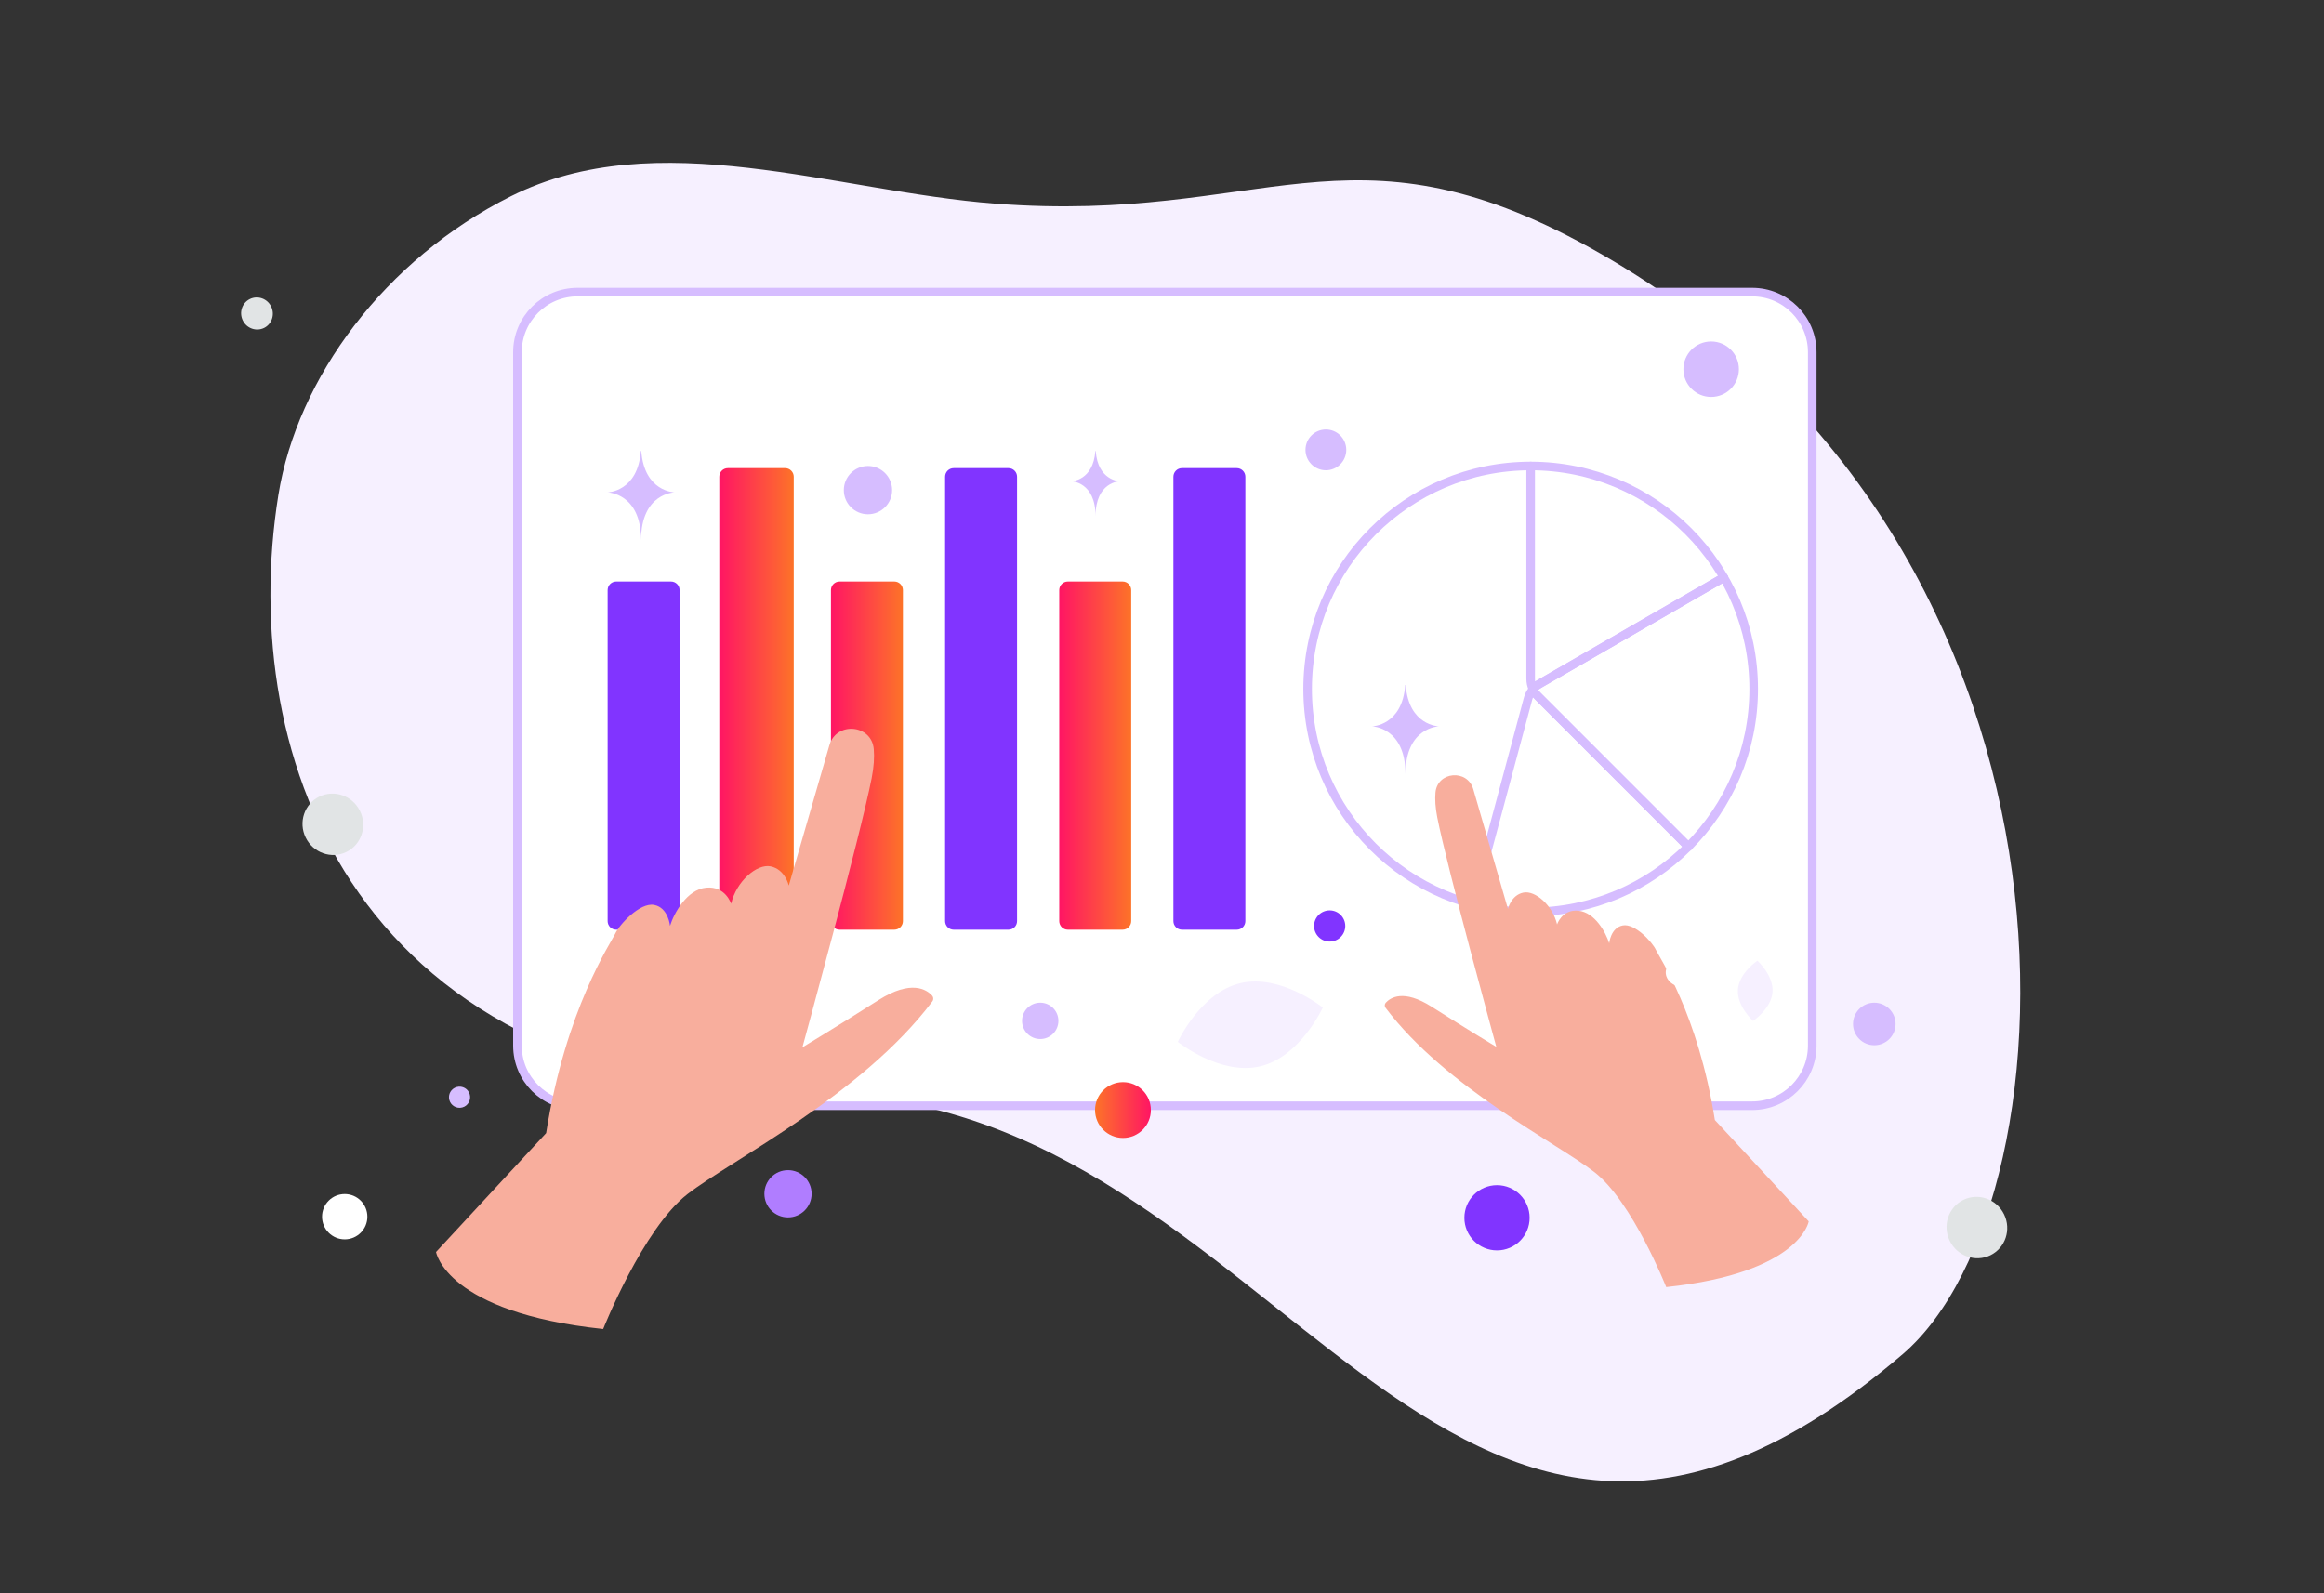<svg width="700" height="480" viewBox="0 0 700 480" fill="none" xmlns="http://www.w3.org/2000/svg">
<rect x="0" y="0" width="700" height="480" fill="#333333" stroke="none"/>
<g clip-path="url(#clip0_596_3284)">
<path d="M573.116 407.953C627.157 361.725 635.804 161.604 479.017 74.678C406.095 34.252 380.895 67.609 299.777 61.356C251.428 57.626 197.92 37.041 153.884 59.128C115.867 78.187 89.514 113.88 83.846 149.124C71.101 228.386 107.083 329.528 246.635 329.879C386.186 330.23 433.726 527.162 573.116 407.953Z" fill="#F6F0FF"/>
<path d="M527.746 88H173.965C163.963 88 155.855 96.108 155.855 106.109V315.015C155.855 325.016 163.963 333.124 173.965 333.124H527.746C537.747 333.124 545.855 325.016 545.855 315.015V106.109C545.855 96.108 537.747 88 527.746 88Z" fill="white" stroke="#D6BDFF" stroke-width="2.587"/>
<path d="M202.108 175.189H185.607C184.178 175.189 183.02 176.348 183.02 177.777V277.503C183.02 278.932 184.178 280.09 185.607 280.09H202.108C203.537 280.09 204.695 278.932 204.695 277.503V177.777C204.695 176.348 203.537 175.189 202.108 175.189Z" fill="#8134FF"/>
<path d="M236.49 141.035H219.241C217.813 141.035 216.654 142.193 216.654 143.622V277.503C216.654 278.932 217.813 280.09 219.241 280.09H236.49C237.919 280.09 239.077 278.932 239.077 277.503V143.622C239.077 142.193 237.919 141.035 236.49 141.035Z" fill="url(#paint0_linear_596_3284)"/>
<path d="M269.376 175.189H252.874C251.445 175.189 250.287 176.348 250.287 177.777V277.503C250.287 278.932 251.445 280.09 252.874 280.09H269.376C270.805 280.09 271.963 278.932 271.963 277.503V177.777C271.963 176.348 270.805 175.189 269.376 175.189Z" fill="url(#paint1_linear_596_3284)"/>
<path d="M338.139 175.189H321.638C320.209 175.189 319.051 176.348 319.051 177.777V277.503C319.051 278.932 320.209 280.09 321.638 280.09H338.139C339.568 280.09 340.727 278.932 340.727 277.503V177.777C340.727 176.348 339.568 175.189 338.139 175.189Z" fill="url(#paint2_linear_596_3284)"/>
<path d="M303.759 141.035H287.257C285.828 141.035 284.67 142.193 284.67 143.622V277.503C284.67 278.932 285.828 280.09 287.257 280.09H303.759C305.187 280.09 306.346 278.932 306.346 277.503V143.622C306.346 142.193 305.187 141.035 303.759 141.035Z" fill="#8134FF"/>
<path d="M372.522 141.035H356.021C354.592 141.035 353.434 142.193 353.434 143.622V277.503C353.434 278.932 354.592 280.09 356.021 280.09H372.522C373.951 280.09 375.109 278.932 375.109 277.503V143.622C375.109 142.193 373.951 141.035 372.522 141.035Z" fill="#8134FF"/>
<path d="M528.215 207.564C528.215 244.667 498.143 274.739 461.04 274.739C423.937 274.739 393.865 244.667 393.865 207.564C393.865 170.461 423.937 140.389 461.04 140.389C498.143 140.389 528.215 170.461 528.215 207.564Z" stroke="#D6BDFF" stroke-width="2.587" stroke-linecap="round" stroke-linejoin="round"/>
<path d="M508.541 255.064L463.228 209.751C462.534 209.058 461.984 208.235 461.609 207.33C461.234 206.424 461.041 205.454 461.041 204.473V140.389M461.562 207.266L519.183 173.977" stroke="#D6BDFF" stroke-width="2.587" stroke-linecap="round" stroke-linejoin="round"/>
<path d="M519.216 173.977L463.719 206.018C462.87 206.508 462.126 207.16 461.529 207.937C460.932 208.715 460.494 209.602 460.241 210.549L443.654 272.451M461.467 207.988L508.509 255.056" stroke="#D6BDFF" stroke-width="2.587" stroke-linecap="round" stroke-linejoin="round"/>
<path d="M501.872 387.754C501.872 387.754 491.66 361.987 480.247 353.12C468.954 344.347 435.47 327.656 417.346 303.629C417.175 303.406 417.087 303.129 417.098 302.848C417.108 302.567 417.217 302.298 417.404 302.088C418.789 300.572 422.725 297.912 431.17 303.266C442.15 310.255 450.695 315.387 450.695 315.387C450.695 315.387 435.843 261.217 432.91 246.24C432.33 243.284 432.194 240.84 432.369 238.791C432.916 232.403 441.986 231.617 443.767 237.779L454.197 273.833C454.197 273.833 455.127 269.663 458.867 268.902C462.406 268.19 467.691 272.76 469.001 278.505C469.001 278.505 470.44 273.911 475.393 274.367C480.345 274.823 483.686 280.905 484.7 284.185C484.7 284.185 485.122 279.505 488.783 278.806C492.444 278.106 497.733 283.901 498.754 286.146C499.775 288.39 511.512 305.519 516.523 337.424L544.797 367.968C544.797 367.968 542.26 383.492 501.872 387.754ZM181.678 400.39C181.678 400.39 193.654 370.172 207.039 359.773C220.282 349.485 259.55 329.912 280.805 301.733C281.006 301.471 281.109 301.148 281.096 300.818C281.083 300.488 280.956 300.173 280.736 299.927C279.112 298.148 274.496 295.029 264.593 301.308C251.716 309.504 241.694 315.522 241.694 315.522C241.694 315.522 259.112 251.996 262.552 234.432C263.233 230.964 263.392 228.099 263.187 225.696C262.545 218.204 251.908 217.283 249.82 224.509L237.588 266.791C237.588 266.791 236.498 261.9 232.112 261.007C227.961 260.173 221.763 265.532 220.227 272.27C220.227 272.27 218.539 266.882 212.731 267.417C206.923 267.951 203.005 275.084 201.816 278.93C201.816 278.93 201.321 273.443 197.028 272.622C192.735 271.802 186.532 278.598 185.334 281.23C184.137 283.862 170.373 303.95 164.496 341.366L131.338 377.186C131.338 377.186 134.314 395.392 181.678 400.39Z" fill="#F8AE9D"/>
<path d="M379.574 321.252C367.517 324.109 354.764 313.883 354.764 313.883C354.764 313.883 361.569 299.031 373.631 296.184C385.689 293.327 398.438 303.544 398.438 303.544C398.438 303.544 391.633 318.396 379.574 321.252Z" fill="#F6F0FF"/>
<path d="M533.897 298.882C534.263 293.867 529.343 289.418 529.343 289.418C529.343 289.418 523.832 293.103 523.47 298.12C523.104 303.135 528.021 307.583 528.021 307.583C528.021 307.583 533.531 303.897 533.897 298.882Z" fill="#F6F0FF"/>
<path d="M119.507 271.995C127.548 280.178 142.583 278.453 142.583 278.453C142.583 278.453 144.573 263.46 136.525 255.281C128.485 247.098 113.457 248.819 113.457 248.819C113.457 248.819 111.467 263.812 119.507 271.995Z" fill="#F6F0FF"/>
<path d="M450.904 357.055C445.477 357.055 441.078 361.454 441.078 366.88C441.078 372.306 445.477 376.705 450.904 376.705C456.33 376.705 460.729 372.306 460.729 366.88C460.729 361.454 456.33 357.055 450.904 357.055Z" fill="#8134FF"/>
<path d="M400.504 274.269C397.909 274.269 395.806 276.372 395.806 278.967C395.806 281.562 397.909 283.666 400.504 283.666C403.099 283.666 405.203 281.562 405.203 278.967C405.203 276.372 403.099 274.269 400.504 274.269Z" fill="#8134FF"/>
<path d="M338.243 342.828C333.6 342.828 329.835 339.063 329.835 334.42C329.835 329.776 333.6 326.012 338.243 326.012C342.887 326.012 346.651 329.776 346.651 334.42C346.651 339.063 342.887 342.828 338.243 342.828Z" fill="url(#paint3_linear_596_3284)"/>
<path d="M237.347 366.758C233.418 366.758 230.233 363.573 230.233 359.644C230.233 355.715 233.418 352.529 237.347 352.529C241.277 352.529 244.462 355.715 244.462 359.644C244.462 363.573 241.277 366.758 237.347 366.758Z" fill="#B07DFF"/>
<path d="M564.551 314.895C561.013 314.895 558.144 312.026 558.144 308.488C558.144 304.949 561.013 302.08 564.551 302.08C568.09 302.08 570.959 304.949 570.959 308.488C570.959 312.026 568.09 314.895 564.551 314.895Z" fill="#D6BDFF"/>
<path d="M103.827 373.377C100.056 373.377 97 370.321 97 366.55C97 362.779 100.056 359.723 103.827 359.723C107.598 359.723 110.654 362.779 110.654 366.55C110.654 370.321 107.598 373.377 103.827 373.377Z" fill="white"/>
<path d="M313.322 313.032C310.297 313.032 307.846 310.581 307.846 307.556C307.846 304.532 310.297 302.08 313.322 302.08C316.346 302.08 318.798 304.532 318.798 307.556C318.798 310.581 316.346 313.032 313.322 313.032Z" fill="#D6BDFF"/>
<path d="M515.406 119.591C510.79 119.591 507.048 115.849 507.048 111.233C507.048 106.617 510.79 102.875 515.406 102.875C520.023 102.875 523.765 106.617 523.765 111.233C523.765 115.849 520.023 119.591 515.406 119.591Z" fill="#D6BDFF"/>
<path d="M141.495 329.736C141.951 331.436 140.942 333.184 139.241 333.64C137.541 334.096 135.792 333.087 135.337 331.386C134.881 329.685 135.89 327.937 137.591 327.482C139.292 327.026 141.04 328.035 141.495 329.736Z" fill="#D6BDFF"/>
<path d="M261.437 154.934C257.42 154.934 254.164 151.678 254.164 147.662C254.164 143.645 257.42 140.389 261.437 140.389C265.454 140.389 268.71 143.645 268.71 147.662C268.71 151.678 265.454 154.934 261.437 154.934Z" fill="#D6BDFF"/>
<path d="M507.321 297.43C504.231 297.43 501.726 295.426 501.726 292.954C501.726 290.482 504.231 288.479 507.321 288.479C510.41 288.479 512.915 290.482 512.915 292.954C512.915 295.426 510.41 297.43 507.321 297.43Z" fill="white"/>
<path d="M599.521 378.169C595.001 380.374 589.515 378.426 587.267 373.818C585.018 369.209 586.86 363.686 591.38 361.481C595.899 359.276 601.386 361.224 603.634 365.832C605.883 370.441 604.041 375.964 599.521 378.169Z" fill="#E1E4E5"/>
<path d="M104.325 256.681C99.805 258.886 94.319 256.938 92.07 252.329C89.822 247.721 91.663 242.198 96.183 239.993C100.703 237.788 106.19 239.736 108.438 244.344C110.686 248.953 108.845 254.476 104.325 256.681Z" fill="#E1E4E5"/>
<path d="M79.527 98.802C77.166 99.953 74.3 98.936 73.126 96.529C71.952 94.122 72.914 91.237 75.274 90.085C77.635 88.934 80.501 89.951 81.675 92.358C82.849 94.765 81.888 97.65 79.527 98.802Z" fill="#E1E4E5"/>
<path d="M405.507 135.537C405.507 138.93 402.756 141.681 399.363 141.681C395.97 141.681 393.219 138.93 393.219 135.537C393.219 132.143 395.97 129.393 399.363 129.393C402.756 129.393 405.507 132.143 405.507 135.537Z" fill="#D6BDFF"/>
<path d="M193.015 135.863H193.161C194.028 148.143 203.16 148.332 203.16 148.332C203.16 148.332 193.09 148.528 193.09 162.717C193.09 148.528 183.02 148.332 183.02 148.332C183.02 148.332 192.148 148.143 193.015 135.863ZM423.264 206.361H423.41C424.277 218.64 433.409 218.829 433.409 218.829C433.409 218.829 423.339 219.026 423.339 233.214C423.339 219.026 413.269 218.829 413.269 218.829C413.269 218.829 422.397 218.64 423.264 206.361ZM329.929 135.863H330.035C330.659 144.849 337.245 144.987 337.245 144.987C337.245 144.987 329.983 145.131 329.983 155.513C329.983 145.131 322.721 144.987 322.721 144.987C322.721 144.987 329.304 144.849 329.929 135.863Z" fill="#D6BDFF"/>
</g>
<defs>
<linearGradient id="paint0_linear_596_3284" x1="216.654" y1="210.562" x2="239.077" y2="210.562" gradientUnits="userSpaceOnUse">
<stop stop-color="#FF1564"/>
<stop offset="1" stop-color="#FD7328"/>
</linearGradient>
<linearGradient id="paint1_linear_596_3284" x1="250.287" y1="227.64" x2="271.963" y2="227.64" gradientUnits="userSpaceOnUse">
<stop stop-color="#FF1564"/>
<stop offset="1" stop-color="#FD7328"/>
</linearGradient>
<linearGradient id="paint2_linear_596_3284" x1="319.051" y1="227.64" x2="340.727" y2="227.64" gradientUnits="userSpaceOnUse">
<stop stop-color="#FF1564"/>
<stop offset="1" stop-color="#FD7328"/>
</linearGradient>
<linearGradient id="paint3_linear_596_3284" x1="346.651" y1="334.42" x2="329.835" y2="334.42" gradientUnits="userSpaceOnUse">
<stop stop-color="#FF1564"/>
<stop offset="1" stop-color="#FD7328"/>
</linearGradient>
<clipPath id="clip0_596_3284">
<rect width="700" height="480" fill="white"/>
</clipPath>
</defs>
</svg>

